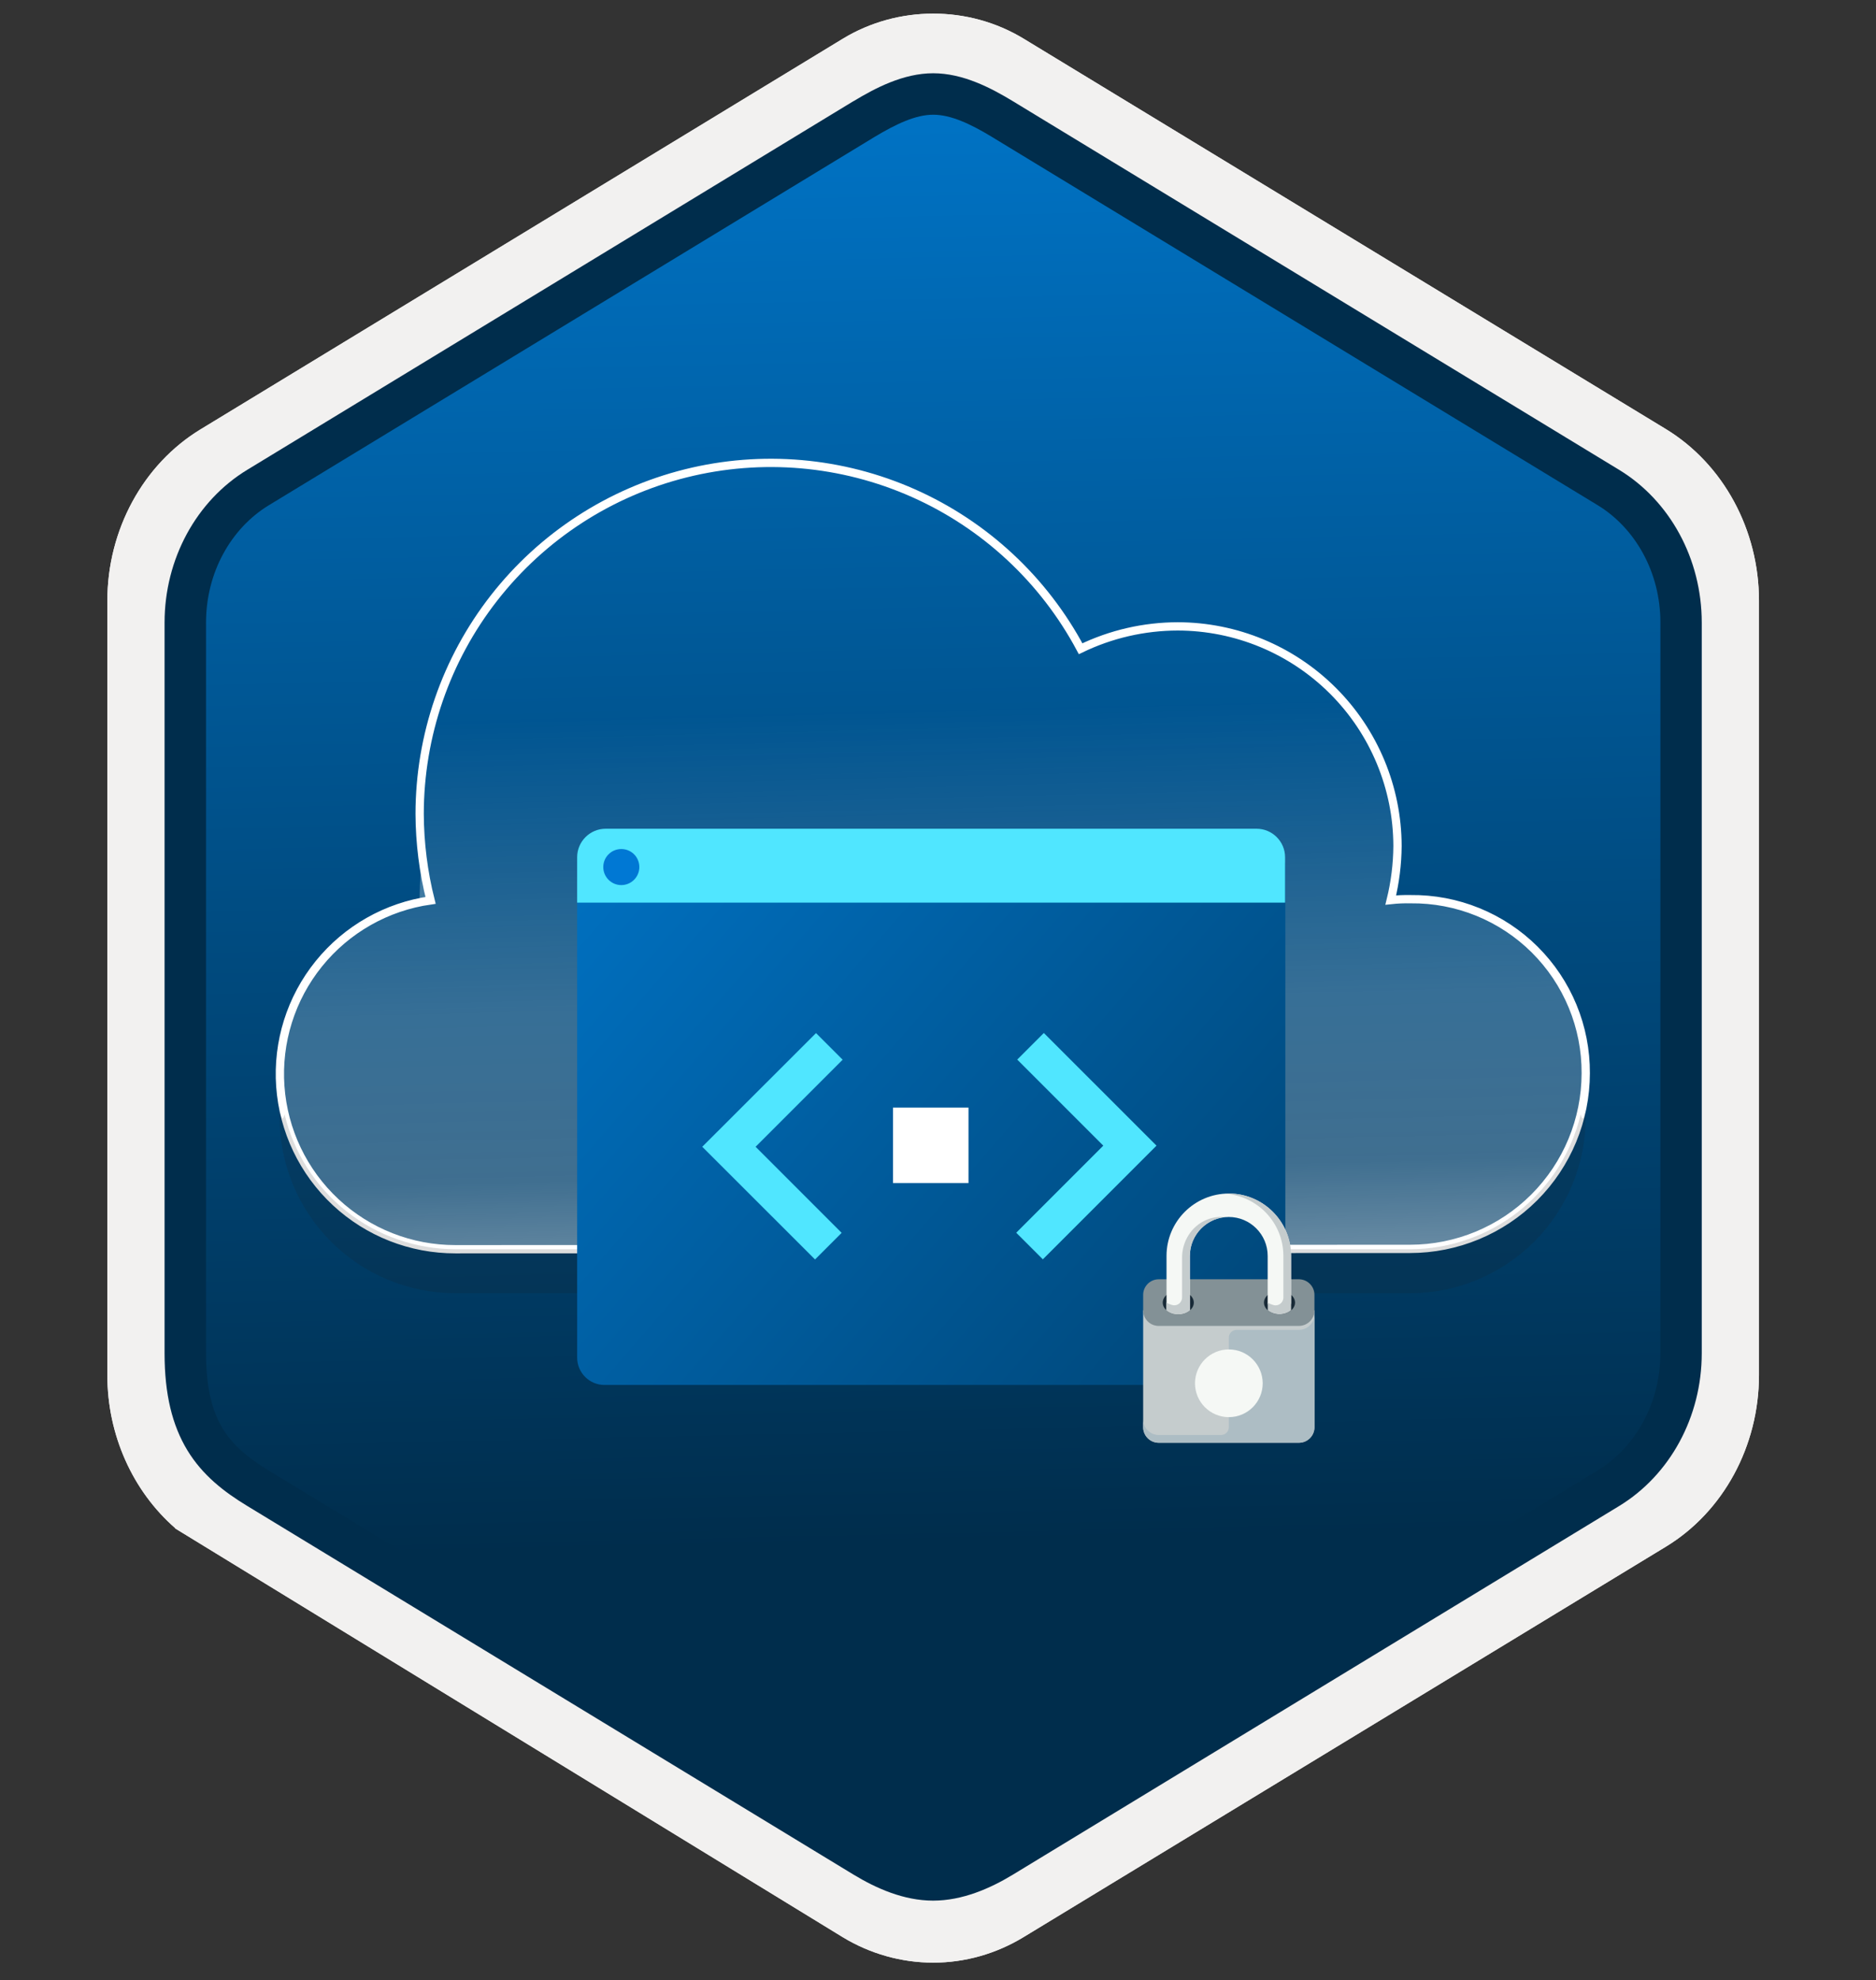 <svg width="181" height="191" viewBox="0 0 181 191" fill="none" xmlns="http://www.w3.org/2000/svg">
<rect x="0" y="0" width="181" height="191" fill="#333333" stroke="none"/>
<path d="M90.038 189.316C93.098 189.316 96.108 188.466 98.768 186.846L160.738 149.186C166.278 145.816 169.708 139.486 169.708 132.646V57.936C169.708 51.116 166.278 44.776 160.738 41.396L98.768 3.736C93.438 0.496 86.618 0.516 81.318 3.736L19.348 41.416C13.808 44.786 10.358 51.116 10.358 57.956V132.656C10.358 138.416 12.808 143.836 16.908 147.406V147.436L81.318 186.866C83.958 188.466 86.978 189.316 90.038 189.316ZM90.688 8.266C92.638 8.266 95.118 9.476 96.828 10.526L157.588 47.716C161.338 49.996 163.458 56.596 163.458 61.346L162.828 132.646C162.828 137.396 159.628 141.666 155.878 143.946L95.478 180.326C92.048 182.416 89.258 182.416 85.818 180.326L24.608 143.856C20.858 141.576 17.838 137.376 17.838 132.646V59.006C17.838 54.266 20.568 49.376 24.338 47.086L84.918 10.526C86.618 9.486 88.738 8.266 90.688 8.266Z" fill="#F2F1F0"/>
<path fill-rule="evenodd" clip-rule="evenodd" d="M97.938 11.847C95.488 10.347 92.768 9.597 90.038 9.597C87.308 9.597 84.588 10.357 82.138 11.847L26.008 46.177C20.988 49.247 17.878 54.997 17.878 61.247V129.347C17.878 135.577 20.978 141.347 26.008 144.417L82.138 178.747C84.588 180.247 87.308 180.997 90.038 180.997C92.768 180.997 95.488 180.257 97.938 178.747L154.068 144.417C159.088 141.347 162.198 135.577 162.198 129.347V61.247C162.198 55.017 159.098 49.267 154.068 46.177L97.938 11.847Z" fill="url(#paint0_linear)"/>
<path fill-rule="evenodd" clip-rule="evenodd" d="M90.038 11.066C91.718 11.066 93.608 11.936 95.668 13.186L154.138 48.726C157.788 50.946 160.198 55.216 160.198 60.046V130.526C160.198 135.346 157.788 139.626 154.138 141.846L95.678 177.386C93.718 178.576 91.798 179.326 90.048 179.326C88.298 179.326 86.378 178.576 84.418 177.386L25.938 141.856C23.928 140.626 22.478 139.426 21.498 137.816C20.518 136.216 19.878 133.996 19.878 130.536V60.056C19.878 55.226 22.288 50.956 25.938 48.736L84.398 13.196C86.488 11.946 88.348 11.066 90.038 11.066ZM97.748 180.816L156.208 145.276C161.128 142.286 164.188 136.666 164.188 130.536V60.056C164.188 53.926 161.128 48.306 156.208 45.316L97.748 9.776C95.638 8.496 92.928 7.066 90.038 7.066C87.138 7.066 84.428 8.506 82.338 9.766H82.328L23.858 45.316C18.938 48.306 15.878 53.926 15.878 60.056V130.536C15.878 134.496 16.618 137.486 18.078 139.896C19.538 142.296 21.598 143.896 23.858 145.266L82.318 180.806C84.538 182.156 87.208 183.336 90.028 183.336C92.848 183.336 95.528 182.166 97.748 180.816Z" fill="url(#paint1_linear)"/>
<path d="M90.038 189.316C93.098 189.316 96.108 188.466 98.768 186.846L160.738 149.186C166.278 145.816 169.708 139.486 169.708 132.646V57.936C169.708 51.116 166.278 44.776 160.738 41.396L98.768 3.736C93.438 0.496 86.618 0.516 81.318 3.736L19.348 41.416C13.808 44.786 10.358 51.116 10.358 57.956V132.656C10.358 138.416 12.808 143.836 16.908 147.406V147.436L81.318 186.866C83.958 188.466 86.978 189.316 90.038 189.316ZM90.688 8.266C92.638 8.266 95.118 9.476 96.828 10.526L157.588 47.716C161.338 49.996 163.458 56.596 163.458 61.346L162.828 132.646C162.828 137.396 159.628 141.666 155.878 143.946L95.478 180.326C92.048 182.416 89.258 182.416 85.818 180.326L24.608 143.856C20.858 141.576 17.838 137.376 17.838 132.646V59.006C17.838 54.266 20.568 49.376 24.338 47.086L84.918 10.526C86.618 9.486 88.738 8.266 90.688 8.266Z" fill="#F2F1F0"/>
<path fill-rule="evenodd" clip-rule="evenodd" d="M97.938 11.847C95.488 10.347 92.768 9.597 90.038 9.597C87.308 9.597 84.588 10.357 82.138 11.847L26.008 46.177C20.988 49.247 17.878 54.997 17.878 61.247V129.347C17.878 135.577 20.978 141.347 26.008 144.417L82.138 178.747C84.588 180.247 87.308 180.997 90.038 180.997C92.768 180.997 95.488 180.257 97.938 178.747L154.068 144.417C159.088 141.347 162.198 135.577 162.198 129.347V61.247C162.198 55.017 159.098 49.267 154.068 46.177L97.938 11.847Z" fill="url(#paint2_linear)"/>
<path fill-rule="evenodd" clip-rule="evenodd" d="M90.038 11.066C91.718 11.066 93.608 11.936 95.668 13.186L154.138 48.726C157.788 50.946 160.198 55.216 160.198 60.046V130.526C160.198 135.346 157.788 139.626 154.138 141.846L95.678 177.386C93.718 178.576 91.798 179.326 90.048 179.326C88.298 179.326 86.378 178.576 84.418 177.386L25.938 141.856C23.928 140.626 22.478 139.426 21.498 137.816C20.518 136.216 19.878 133.996 19.878 130.536V60.056C19.878 55.226 22.288 50.956 25.938 48.736L84.398 13.196C86.488 11.946 88.348 11.066 90.038 11.066ZM97.748 180.816L156.208 145.276C161.128 142.286 164.188 136.666 164.188 130.536V60.056C164.188 53.926 161.128 48.306 156.208 45.316L97.748 9.776C95.638 8.496 92.928 7.066 90.038 7.066C87.138 7.066 84.428 8.506 82.338 9.766H82.328L23.858 45.316C18.938 48.306 15.878 53.926 15.878 60.056V130.536C15.878 134.496 16.618 137.486 18.078 139.896C19.538 142.296 21.598 143.896 23.858 145.266L82.318 180.806C84.538 182.156 87.208 183.336 90.028 183.336C92.848 183.336 95.528 182.166 97.748 180.816Z" fill="#002D4C"/>
<path opacity="0.5" d="M43.929 120.501C39.649 120.506 35.527 118.887 32.394 115.971C29.26 113.055 27.349 109.06 27.045 104.791C26.742 100.521 28.07 96.296 30.761 92.967C33.45 89.638 37.303 87.452 41.54 86.852C40.853 84.121 40.5 81.315 40.488 78.499C40.496 70.947 43.027 63.614 47.678 57.665C52.33 51.715 58.836 47.49 66.163 45.66C73.49 43.831 81.218 44.502 88.121 47.567C95.023 50.632 100.703 55.915 104.26 62.577C107.183 61.163 110.385 60.426 113.632 60.421C119.249 60.43 124.635 62.665 128.608 66.635C132.582 70.606 134.821 75.989 134.834 81.607C134.821 83.364 134.602 85.112 134.183 86.819C134.821 86.75 135.462 86.722 136.104 86.736C138.32 86.711 140.519 87.128 142.573 87.962C144.627 88.796 146.495 90.03 148.067 91.593C149.639 93.156 150.885 95.016 151.731 97.064C152.577 99.113 153.007 101.31 152.996 103.526C152.991 108.021 151.202 112.33 148.023 115.507C144.843 118.684 140.532 120.468 136.037 120.468L43.929 120.501Z" fill="url(#paint3_linear)"/>
<path d="M43.929 120.501C39.649 120.506 35.527 118.887 32.394 115.971C29.26 113.055 27.349 109.06 27.045 104.791C26.742 100.521 28.07 96.296 30.761 92.967C33.45 89.638 37.303 87.452 41.54 86.852C40.853 84.121 40.5 81.315 40.488 78.499C40.496 70.947 43.027 63.614 47.678 57.665C52.33 51.715 58.836 47.49 66.163 45.66C73.49 43.831 81.218 44.502 88.121 47.567C95.023 50.632 100.703 55.915 104.26 62.577C107.183 61.163 110.385 60.426 113.632 60.421C119.249 60.43 124.635 62.665 128.608 66.635C132.582 70.606 134.821 75.989 134.834 81.607C134.821 83.364 134.602 85.112 134.183 86.819C134.821 86.75 135.462 86.722 136.104 86.736C138.32 86.711 140.519 87.128 142.573 87.962C144.627 88.796 146.495 90.03 148.067 91.593C149.639 93.156 150.885 95.016 151.731 97.064C152.577 99.113 153.007 101.31 152.996 103.526C152.991 108.021 151.202 112.33 148.023 115.507C144.843 118.684 140.532 120.468 136.037 120.468L43.929 120.501Z" stroke="white" stroke-width="0.8" stroke-miterlimit="10"/>
<path opacity="0.25" d="M40.755 82.509C40.598 83.795 40.509 85.089 40.487 86.385C40.487 86.602 40.487 86.819 40.487 87.036C40.824 86.958 41.163 86.896 41.505 86.852C41.159 85.422 40.909 83.972 40.755 82.509Z" fill="url(#paint4_linear)"/>
<path opacity="0.15" d="M136.036 120.501H43.928C40.12 120.496 36.424 119.21 33.435 116.849C30.447 114.488 28.341 111.19 27.456 107.486C27.155 108.739 26.971 106.433 26.971 107.787C26.976 112.283 28.763 116.594 31.943 119.773C35.122 122.952 39.432 124.74 43.928 124.745H136.036C140.532 124.74 144.844 122.952 148.023 119.773C151.203 116.594 152.99 112.283 152.995 107.787C152.995 106.433 152.811 108.755 152.51 107.486C151.625 111.19 149.517 114.488 146.529 116.849C143.54 119.21 139.845 120.496 136.036 120.501Z" fill="#1F1D20"/>
<path opacity="0.25" d="M134.633 86.819C134.633 86.368 134.516 85.934 134.432 85.5C134.349 85.951 134.3 86.401 134.183 86.853C134.331 86.825 134.482 86.814 134.633 86.819Z" fill="url(#paint5_linear)"/>
<path d="M58.325 133.594H121.372C122.835 133.594 124.011 132.418 124.011 130.954V83.612C124.011 82.148 122.835 80.973 121.372 80.973H58.325C56.861 80.973 55.685 82.148 55.685 83.612V130.954C55.685 132.406 56.861 133.594 58.325 133.594Z" fill="url(#paint6_linear)"/>
<path d="M55.685 87.067H123.987V82.688C123.987 81.176 122.751 79.94 121.24 79.94H58.432C56.921 79.94 55.685 81.176 55.685 82.688V87.067Z" fill="#50E6FF"/>
<path d="M59.944 85.376C60.892 85.376 61.684 84.608 61.684 83.636C61.684 82.664 60.904 81.897 59.944 81.897C58.984 81.897 58.205 82.676 58.205 83.636C58.205 84.596 58.984 85.376 59.944 85.376Z" fill="#0078D4"/>
<path d="M93.43 106.839H86.159V114.121H93.442V106.839H93.43Z" fill="white"/>
<path d="M100.712 99.641L98.144 102.208L106.447 110.51L98.048 118.909L100.616 121.476L111.582 110.51L100.712 99.641Z" fill="#50E6FF"/>
<path d="M78.636 121.488L81.204 118.92L72.902 110.618L81.3 102.22L78.732 99.652L67.755 110.618L78.636 121.488Z" fill="#50E6FF"/>
<path fill-rule="evenodd" clip-rule="evenodd" d="M126.823 137.672C126.823 138.5 126.145 139.171 125.324 139.171H111.793C110.972 139.171 110.294 138.5 110.294 137.672V126.398H126.823V137.672Z" fill="#C5CCCD"/>
<path fill-rule="evenodd" clip-rule="evenodd" d="M126.823 126.399C126.823 127.227 126.145 127.898 125.324 127.898H111.793C110.972 127.905 110.294 127.227 110.294 126.399V124.9C110.294 124.072 110.972 123.4 111.793 123.4H125.321C126.148 123.4 126.82 124.079 126.82 124.9V126.399H126.823Z" fill="#839196"/>
<path fill-rule="evenodd" clip-rule="evenodd" d="M125.321 128.278H119.31C118.896 128.278 118.559 128.611 118.559 129.029V137.669C118.559 138.083 118.225 138.421 117.807 138.421H111.793C110.972 138.424 110.294 137.746 110.294 136.918V137.669C110.294 138.497 110.972 139.168 111.793 139.168H125.321C126.148 139.168 126.82 138.49 126.82 137.669V126.778C126.823 127.606 126.148 128.278 125.321 128.278Z" fill="#ADBDC4"/>
<path fill-rule="evenodd" clip-rule="evenodd" d="M118.562 130.166C116.764 130.166 115.296 131.627 115.296 133.432C115.296 135.231 116.757 136.698 118.562 136.698C120.367 136.698 121.828 135.234 121.828 133.432C121.821 131.627 120.36 130.166 118.562 130.166Z" fill="#F5F8F5"/>
<path fill-rule="evenodd" clip-rule="evenodd" d="M115.181 125.651C115.181 126.274 114.506 126.778 113.682 126.778C112.857 126.778 112.183 126.274 112.183 125.651C112.183 125.029 112.857 124.524 113.682 124.524C114.506 124.524 115.181 125.025 115.181 125.651Z" fill="#182A37"/>
<path fill-rule="evenodd" clip-rule="evenodd" d="M124.948 125.651C124.948 126.274 124.274 126.778 123.449 126.778C122.621 126.778 121.95 126.274 121.95 125.651C121.95 125.029 122.625 124.524 123.449 124.524C124.274 124.524 124.948 125.025 124.948 125.651Z" fill="#182A37"/>
<path fill-rule="evenodd" clip-rule="evenodd" d="M118.562 115.129C115.244 115.129 112.548 117.828 112.548 121.143V126.388C112.823 126.622 113.223 126.778 113.675 126.778C114.127 126.778 114.527 126.625 114.802 126.388V121.143C114.802 119.073 116.489 117.39 118.555 117.39C120.625 117.39 122.308 119.077 122.308 121.143V125.651C122.308 126.065 122.813 126.402 123.435 126.402C124.058 126.402 124.562 126.065 124.562 125.651V121.143C124.569 117.828 121.874 115.129 118.562 115.129Z" fill="#F5F8F5"/>
<path fill-rule="evenodd" clip-rule="evenodd" d="M116.402 117.668C114.955 118.277 114.047 119.741 114.047 121.314V125.157C114.047 125.651 113.578 126.016 113.105 125.884C112.871 125.818 112.659 125.735 112.541 125.634V126.385C112.816 126.618 113.216 126.775 113.668 126.775C113.797 126.775 113.922 126.761 114.044 126.737C114.12 126.723 114.193 126.702 114.263 126.681C114.298 126.67 114.332 126.656 114.367 126.643C114.416 126.622 114.468 126.597 114.517 126.573C114.541 126.559 114.565 126.549 114.593 126.535C114.663 126.49 114.732 126.444 114.792 126.396V121.143C114.792 119.199 116.277 117.592 118.173 117.404C117.619 117.341 117.021 117.414 116.402 117.668Z" fill="#C5CCCD"/>
<path fill-rule="evenodd" clip-rule="evenodd" d="M118.562 115.129C118.437 115.129 118.312 115.139 118.187 115.15C121.328 115.345 123.822 117.953 123.822 121.143V125.161C123.822 125.655 123.352 126.02 122.879 125.888C122.646 125.822 122.434 125.738 122.315 125.637V126.388C122.59 126.622 122.994 126.778 123.442 126.778C123.895 126.778 124.295 126.625 124.569 126.388V121.143C124.569 117.828 121.87 115.129 118.562 115.129Z" fill="#C5CCCD"/>
<defs>
<linearGradient id="paint0_linear" x1="90.038" y1="9.597" x2="90.038" y2="180.997" gradientUnits="userSpaceOnUse">
<stop stop-color="#00ABDE"/>
<stop offset="1" stop-color="#007ED8"/>
</linearGradient>
<linearGradient id="paint1_linear" x1="36.157" y1="4.388" x2="202.835" y2="286.719" gradientUnits="userSpaceOnUse">
<stop stop-color="#007ED8"/>
<stop offset="0.707" stop-color="#002D4C"/>
</linearGradient>
<linearGradient id="paint2_linear" x1="87.633" y1="-11.855" x2="92.735" y2="215.483" gradientUnits="userSpaceOnUse">
<stop stop-color="#007ED8"/>
<stop offset="0.707" stop-color="#002D4C"/>
</linearGradient>
<linearGradient id="paint3_linear" x1="87.218" y1="-8.447" x2="90.543" y2="126.483" gradientUnits="userSpaceOnUse">
<stop offset="0.57" stop-color="white" stop-opacity="0"/>
<stop offset="0.78" stop-color="white" stop-opacity="0.43"/>
<stop offset="0.9" stop-color="white" stop-opacity="0.5"/>
<stop offset="1" stop-color="white"/>
</linearGradient>
<linearGradient id="paint4_linear" x1="8814.12" y1="25302.8" x2="8853.74" y2="24941.2" gradientUnits="userSpaceOnUse">
<stop offset="0.57" stop-color="white" stop-opacity="0"/>
<stop offset="0.78" stop-color="white" stop-opacity="0.43"/>
<stop offset="0.9" stop-color="white" stop-opacity="0.5"/>
<stop offset="1" stop-color="white"/>
</linearGradient>
<linearGradient id="paint5_linear" x1="4039.98" y1="7621.64" x2="4048.03" y2="7512.93" gradientUnits="userSpaceOnUse">
<stop offset="0.57" stop-color="white" stop-opacity="0"/>
<stop offset="0.78" stop-color="white" stop-opacity="0.43"/>
<stop offset="0.9" stop-color="white" stop-opacity="0.5"/>
<stop offset="1" stop-color="white"/>
</linearGradient>
<linearGradient id="paint6_linear" x1="38.449" y1="62.629" x2="206.291" y2="208.442" gradientUnits="userSpaceOnUse">
<stop stop-color="#007ED8"/>
<stop offset="0.707" stop-color="#002D4C"/>
</linearGradient>
</defs>
</svg>

